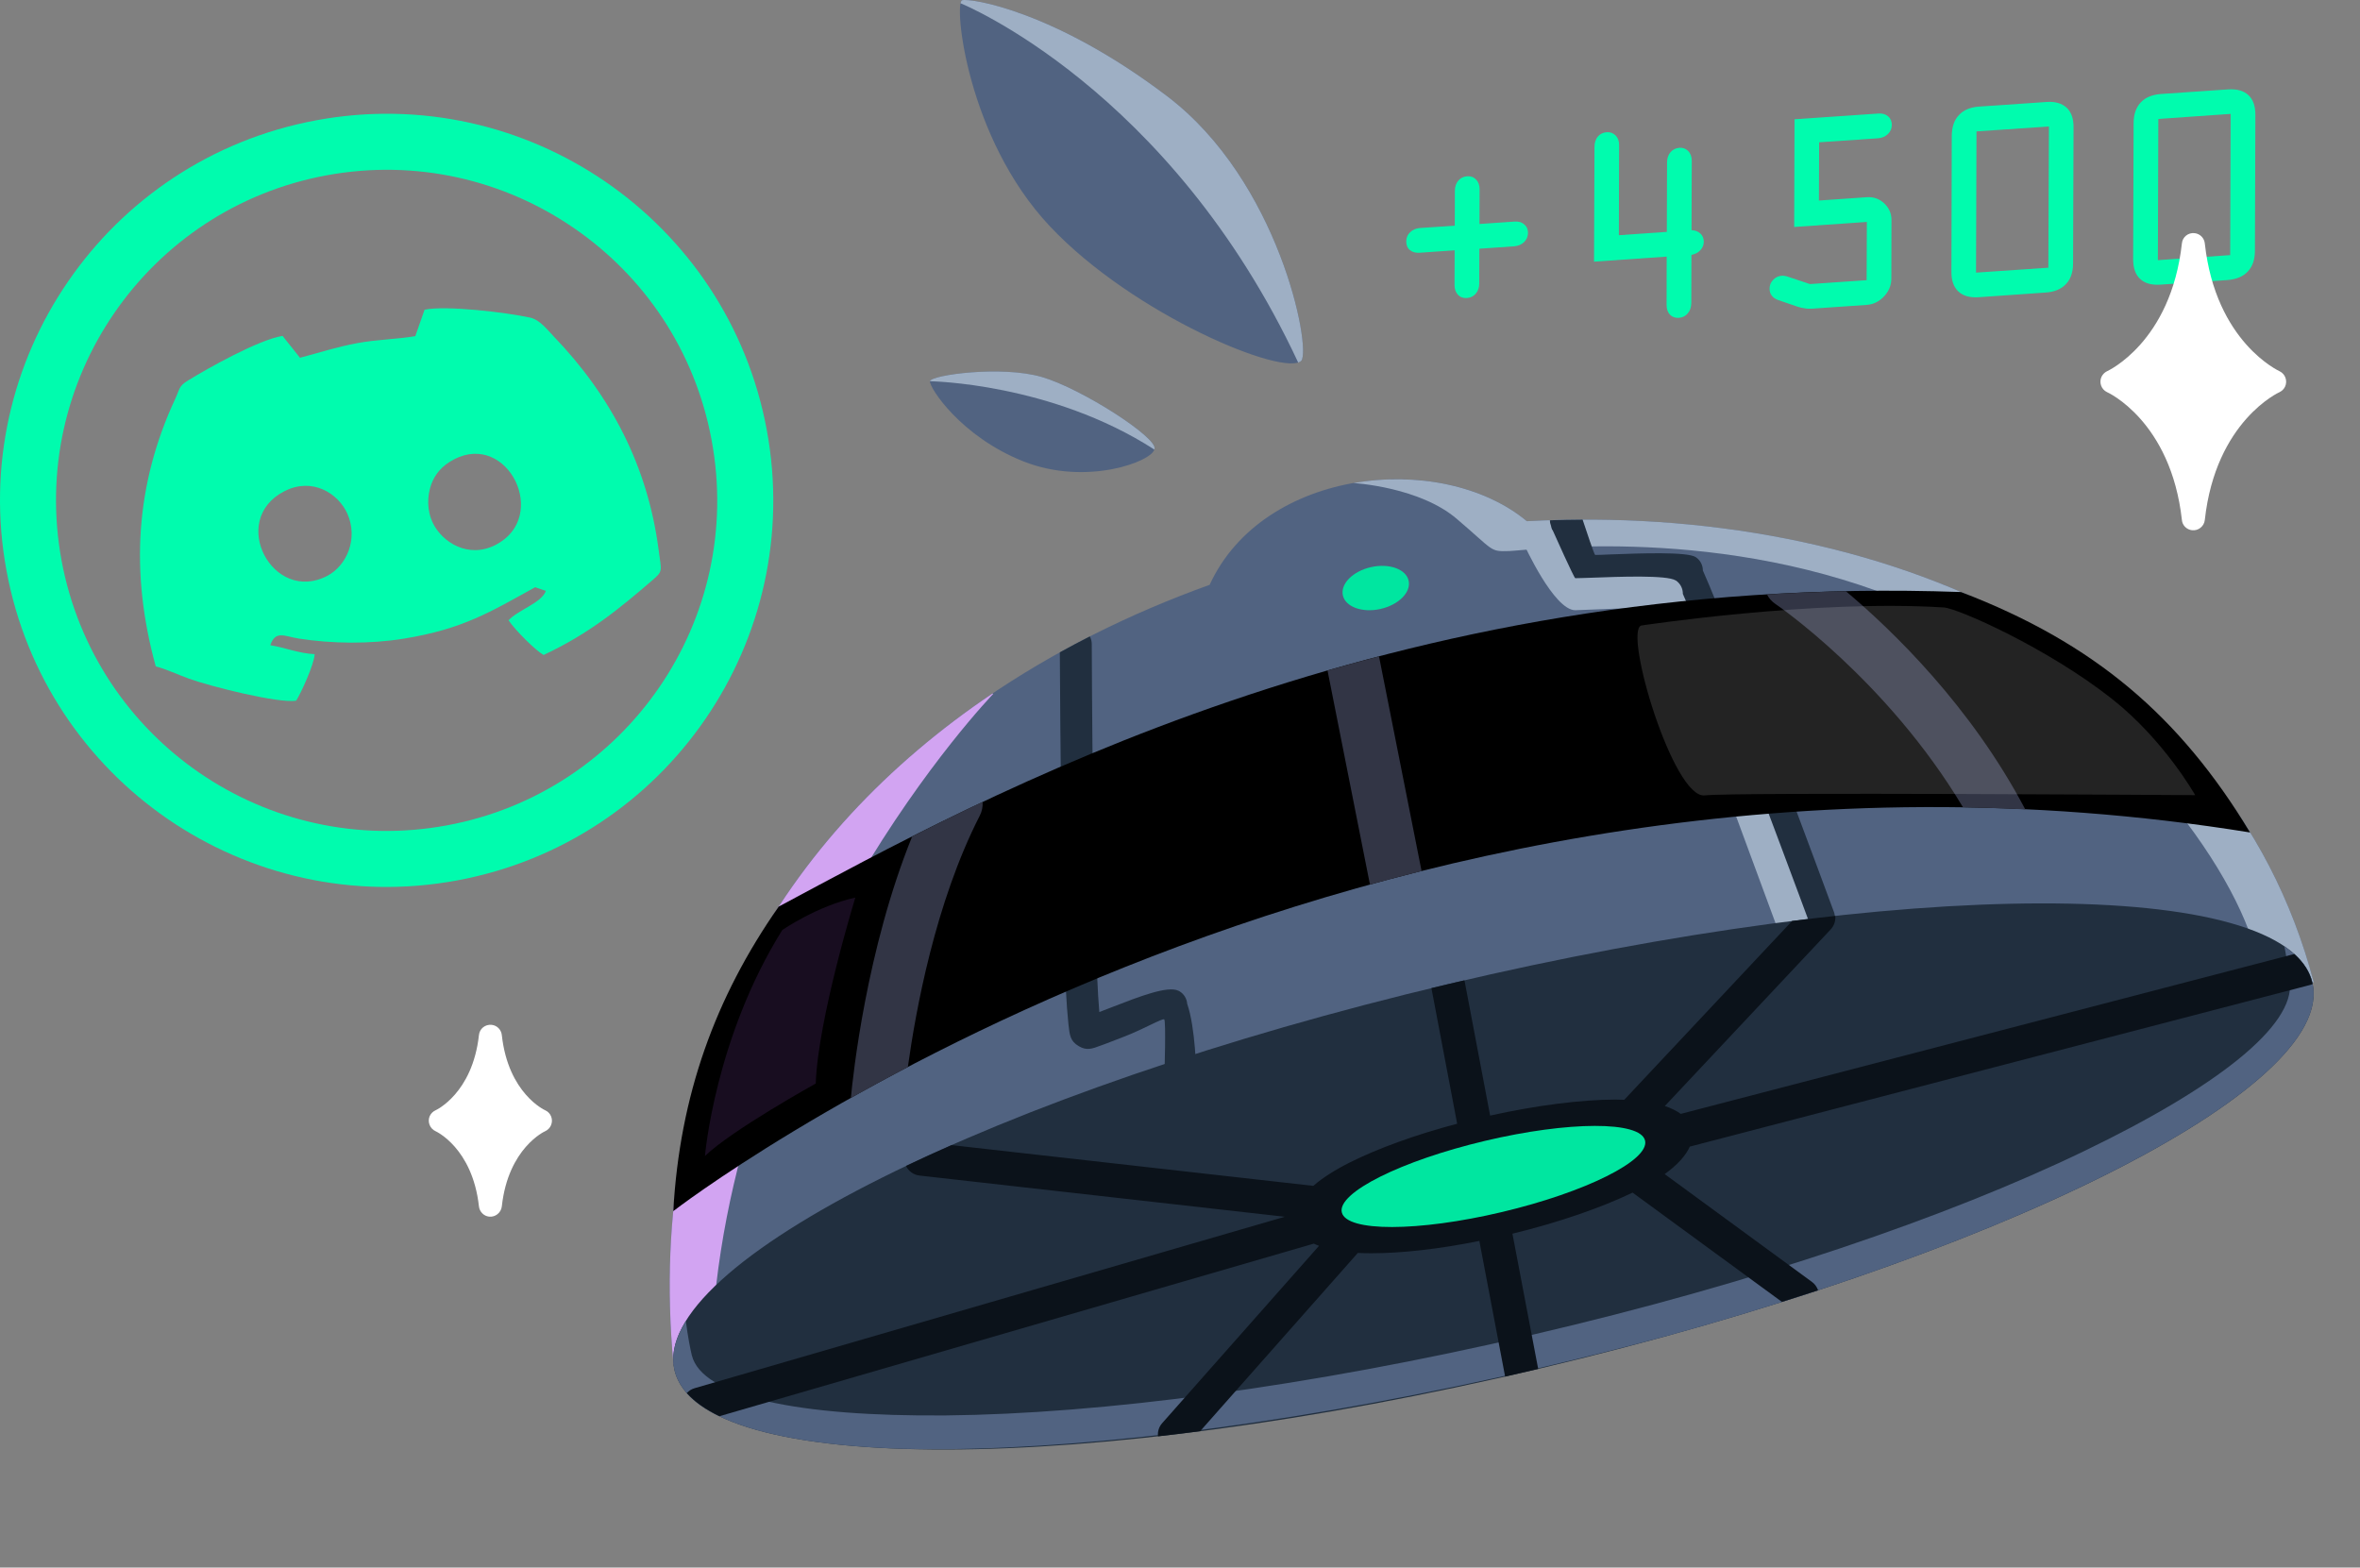 <svg xmlns="http://www.w3.org/2000/svg" width="408" height="271" viewBox="0 0 408 271" fill="none"><rect x="0" y="0" width="408" height="271" fill="#808080" stroke="none"/><path fill-rule="evenodd" clip-rule="evenodd" d="M78.487 79.419C87.806 74.552 95.087 89.351 85.689 94.198C80.941 96.652 76.43 93.704 74.847 90.439C73.779 88.224 73.838 85.77 74.55 83.752C75.203 81.972 76.39 80.508 78.487 79.419ZM49.167 84.919C53.955 82.466 58.466 85.236 60.068 88.837C61.948 93.13 59.969 97.779 56.566 99.56C47.189 104.466 39.413 89.925 49.167 84.919ZM48.85 58.072C44.715 58.725 35.852 63.711 32.489 65.788C30.866 66.777 31.084 67.272 30.293 68.954C23.388 83.792 22.478 99.065 26.929 115.209C28.611 115.625 30.688 116.614 32.667 117.326C36.228 118.632 48.237 121.659 51.205 121.125C51.976 119.938 54.37 114.754 54.39 113.092C51.581 112.954 49.147 111.905 46.733 111.549C47.604 108.938 49.167 109.986 51.561 110.382C57.417 111.292 63.847 111.371 69.861 110.402C80.011 108.74 84.719 105.832 92.514 101.519L94.374 102.152C93.622 104.249 89.468 105.495 87.924 107.236C89.013 108.898 92.594 112.459 93.978 113.231C101.892 109.531 107.115 105.179 112.714 100.371C114.693 98.67 114.356 98.867 113.842 94.911C111.963 80.666 105.691 68.518 95.739 58.171C94.631 57.023 93.345 55.282 91.644 54.907C87.469 53.996 77.122 52.77 73.403 53.541L71.8 58.112C68.734 58.646 65.172 58.685 61.77 59.319C58.149 59.991 55.261 60.961 51.858 61.851L48.85 58.072Z" fill="#00FCAE"></path><path d="M54.667 20.798C72.809 17.435 90.595 21.748 104.682 31.423C118.788 41.117 129.195 56.173 132.558 74.315C135.921 92.457 131.608 110.263 121.914 124.35C112.24 138.436 97.164 148.843 79.022 152.206C60.879 155.569 43.093 151.256 28.987 141.582C14.9 131.888 4.494 116.832 1.131 98.689C-2.233 80.547 2.08 62.741 11.775 48.655C21.449 34.568 36.525 24.162 54.667 20.798ZM99.202 39.416C87.153 31.126 71.939 27.446 56.428 30.315C40.917 33.183 28.018 42.086 19.748 54.135C11.458 66.184 7.778 81.398 10.647 96.929C13.535 112.44 22.419 125.319 34.487 133.609C46.536 141.879 61.75 145.559 77.261 142.69C92.772 139.821 105.651 130.918 113.941 118.869C122.231 106.821 125.911 91.607 123.022 76.076C120.153 60.565 111.27 47.685 99.202 39.416Z" fill="#00FCAE"></path><path d="M251.462 49.288L251.482 43.273L245.487 43.689C244.755 43.748 244.181 43.59 243.746 43.234C243.311 42.878 243.113 42.363 243.113 41.73C243.113 41.117 243.331 40.583 243.786 40.148C244.241 39.712 244.795 39.475 245.487 39.416L251.502 39.02L251.521 33.005C251.521 32.273 251.719 31.68 252.115 31.225C252.511 30.77 253.025 30.512 253.658 30.473C254.271 30.433 254.786 30.611 255.181 31.047C255.597 31.462 255.795 32.016 255.795 32.709L255.775 38.723L261.789 38.308C262.502 38.248 263.075 38.407 263.491 38.782C263.946 39.139 264.164 39.653 264.164 40.266C264.144 40.899 263.926 41.434 263.471 41.869C263.036 42.284 262.462 42.522 261.77 42.581L255.755 42.996L255.735 48.991C255.735 49.703 255.538 50.297 255.142 50.752C254.746 51.227 254.232 51.484 253.599 51.523C252.966 51.563 252.451 51.385 252.056 50.969C251.66 50.534 251.462 49.98 251.462 49.288Z" fill="#00FCAE"></path><path d="M279.912 25.111L279.872 40.662L288.162 40.088L288.202 28.099C288.202 27.387 288.399 26.773 288.795 26.318C289.171 25.863 289.705 25.606 290.338 25.547C290.952 25.507 291.466 25.705 291.862 26.12C292.277 26.536 292.475 27.11 292.475 27.822L292.435 39.791C293.029 39.811 293.543 39.989 293.959 40.365C294.354 40.741 294.552 41.216 294.552 41.79C294.552 42.344 294.354 42.838 293.959 43.254C293.583 43.669 293.049 43.946 292.416 44.065L292.396 52.414C292.376 53.126 292.178 53.72 291.782 54.175C291.387 54.649 290.872 54.907 290.239 54.946C289.606 54.986 289.092 54.808 288.696 54.392C288.3 53.957 288.122 53.403 288.122 52.711L288.142 44.362L275.579 45.232L275.658 25.388C275.658 24.676 275.856 24.063 276.232 23.608C276.628 23.153 277.142 22.895 277.795 22.856C278.408 22.816 278.903 23.014 279.318 23.43C279.714 23.845 279.932 24.399 279.912 25.111Z" fill="#00FCAE"></path><path d="M310.241 20.62L324.684 19.631C325.396 19.572 325.97 19.73 326.405 20.106C326.84 20.462 327.058 20.977 327.058 21.59C327.058 22.203 326.84 22.737 326.385 23.173C325.93 23.608 325.376 23.845 324.684 23.905L314.495 24.597L314.455 34.667L322.745 34.093C323.912 34.014 324.901 34.37 325.752 35.162C326.583 35.953 327.018 36.923 326.999 38.07L326.979 48.14C326.979 49.328 326.544 50.356 325.713 51.247C324.862 52.137 323.873 52.632 322.686 52.711L313.229 53.364C312.853 53.383 312.457 53.383 312.022 53.304C311.606 53.245 311.191 53.166 310.795 53.027L307.432 51.88C306.957 51.721 306.581 51.464 306.324 51.128C306.047 50.791 305.928 50.376 305.928 49.901C305.928 49.308 306.126 48.813 306.542 48.378C306.957 47.943 307.452 47.705 308.065 47.666C308.223 47.666 308.381 47.666 308.54 47.705C308.718 47.725 308.916 47.764 309.114 47.844L312.437 48.952C312.596 49.011 312.734 49.07 312.853 49.09C312.971 49.11 313.09 49.11 313.189 49.09L322.705 48.437L322.745 38.367L310.182 39.237L310.241 20.62Z" fill="#00FCAE"></path><path d="M341.698 22.718L341.619 47.131L354.123 46.281L354.222 21.867L341.698 22.718ZM342.173 18.424L353.747 17.633C355.271 17.514 356.438 17.851 357.269 18.602C358.08 19.354 358.495 20.502 358.476 22.025L358.396 45.529C358.396 47.052 357.981 48.259 357.17 49.11C356.339 49.98 355.172 50.475 353.648 50.574L342.055 51.385C340.531 51.484 339.364 51.148 338.573 50.396C337.761 49.644 337.346 48.496 337.366 46.973L337.425 23.469C337.445 21.946 337.84 20.739 338.671 19.888C339.463 19.018 340.65 18.523 342.173 18.424Z" fill="#00FCAE"></path><path d="M373.136 20.561L373.057 44.975L385.56 44.104L385.639 19.691L373.136 20.561ZM373.591 16.248L385.184 15.457C386.708 15.358 387.875 15.674 388.686 16.426C389.517 17.178 389.913 18.325 389.913 19.849L389.834 43.353C389.834 44.896 389.418 46.083 388.587 46.953C387.776 47.824 386.589 48.299 385.066 48.417L373.492 49.209C371.968 49.308 370.801 48.991 369.99 48.219C369.179 47.487 368.783 46.34 368.783 44.817L368.862 21.293C368.862 19.77 369.278 18.583 370.089 17.712C370.9 16.842 372.067 16.367 373.591 16.248Z" fill="#00FCAE"></path><path fill-rule="evenodd" clip-rule="evenodd" d="M116.434 235.894C109.865 165.956 153.747 121.006 209.123 101.103C218.402 80.903 249.167 77.817 263.966 90.103C325 86.839 384.987 112.558 400.003 169.814L116.434 235.894Z" fill="#516381"></path><path fill-rule="evenodd" clip-rule="evenodd" d="M183.226 112.776C184.927 111.826 186.668 110.916 188.409 110.026C188.627 110.422 188.746 110.857 188.746 111.332C188.746 111.49 188.904 161.999 190.051 174.958L192.524 174.008C196.857 172.327 201.882 170.368 203.722 171.278C203.802 171.298 203.861 171.338 203.92 171.377C204.712 171.852 205.186 172.683 205.246 173.553C206.69 177.669 206.809 185.582 206.809 185.622C206.868 187.125 205.681 188.411 204.158 188.471C202.634 188.51 201.368 187.323 201.309 185.8C201.309 185.78 201.605 176.383 201.269 176.224C200.933 176.026 197.787 177.866 194.503 179.152C193.197 179.647 191.971 180.142 191.06 180.478L190.408 180.715C188.726 181.348 187.875 181.665 186.49 180.854C185.026 179.983 184.927 179.014 184.71 177.035L184.67 176.58C183.523 166.233 183.265 121.402 183.226 112.776Z" fill="#212F3F"></path><path fill-rule="evenodd" clip-rule="evenodd" d="M116.434 235.894C111.448 182.832 135.506 144.174 171.573 119.898L171.711 119.958C171.711 119.958 125.119 168.251 122.903 234.371L116.434 235.894Z" fill="#D2A4F2"></path><path fill-rule="evenodd" clip-rule="evenodd" d="M233.973 83.515C244.814 81.596 256.448 83.871 263.966 90.103C325 86.839 384.987 112.558 400.003 169.814L395.472 170.863C392.861 169.676 390.783 167.539 389.794 163.998C385.382 148.071 363.699 118.889 330.857 104.684C298.034 90.479 264.243 95.168 260.879 95.267C257.516 95.366 258.387 95.267 251.858 89.707C245.467 84.247 234.428 83.535 233.973 83.515Z" fill="#9EAFC4"></path><path fill-rule="evenodd" clip-rule="evenodd" d="M267.942 89.945C269.822 89.866 271.721 89.846 273.601 89.826C274.234 91.765 275.638 95.939 275.777 95.939C276.351 95.939 277.34 95.9 278.586 95.841H278.626C283.394 95.662 291.664 95.346 293.167 96.315L293.187 96.335C293.979 96.869 294.394 97.74 294.394 98.63C299.419 109.848 316.988 157.489 317.047 157.647C317.581 159.071 316.849 160.654 315.405 161.188C313.981 161.703 312.398 160.971 311.864 159.546C311.804 159.368 290.338 101.064 290.121 100.905H290.101C290.081 100.886 282.978 101.182 278.844 101.36L274.273 101.459C270.574 101.459 268.12 90.875 268.12 90.835C268.002 90.538 267.942 90.242 267.942 89.945Z" fill="#212F3F"></path><path d="M263.471 94.099C262.937 92.655 263.649 91.072 265.074 90.519C266.498 89.984 268.081 90.697 268.635 92.121C268.635 92.141 272.137 99.956 272.334 99.956C272.908 99.956 273.878 99.916 275.124 99.876H275.164C279.932 99.698 288.201 99.382 289.705 100.351H289.725C290.516 100.885 290.952 101.776 290.932 102.666C295.977 113.884 313.545 161.525 313.605 161.663C314.119 163.107 313.387 164.69 311.962 165.204C310.518 165.739 308.935 165.007 308.421 163.562C308.362 163.404 286.876 105.1 286.658 104.941C286.639 104.921 279.516 105.218 275.381 105.377L272.334 105.495C268.635 105.495 263.491 94.119 263.471 94.099Z" fill="#9EAFC4"></path><path d="M266.057 236.629C344.247 218.117 404.108 188.227 399.761 169.867C395.415 151.508 328.506 151.631 250.316 170.144C172.127 188.656 112.265 218.546 116.612 236.905C120.959 255.265 187.868 255.141 266.057 236.629Z" fill="#212F3F"></path><path fill-rule="evenodd" clip-rule="evenodd" d="M394.938 163.602C397.53 165.382 399.192 167.46 399.766 169.874C403.683 186.393 355.548 212.271 288.874 230.77C281.534 232.768 273.957 234.667 266.182 236.487C227.048 245.588 190.704 250.297 163.56 250.534C161.028 250.554 158.575 250.534 156.2 250.475C133.349 249.743 118.571 245.212 116.612 236.903C115.999 234.272 116.691 231.403 118.571 228.376C118.907 231.027 119.322 233.144 119.599 234.291C121.38 241.473 138.019 244.916 163.521 244.698C190.21 244.441 226.098 239.791 264.856 230.77C303.257 221.847 336.653 210.412 360.276 199.016C383.325 187.917 396.778 177.312 395.868 169.715C395.71 168.33 395.413 166.154 394.938 163.602Z" fill="#516381"></path><path d="M238.649 105.279C241.789 104.579 243.973 102.392 243.528 100.393C243.083 98.395 240.176 97.342 237.036 98.042C233.896 98.742 231.712 100.929 232.157 102.927C232.602 104.926 235.509 105.978 238.649 105.279Z" fill="#00E6A0"></path><path fill-rule="evenodd" clip-rule="evenodd" d="M224.99 62.346C226.672 60.011 221.152 31.304 201.744 16.604C182.355 1.885 167.774 -0.371 166.33 0.045C164.886 0.48 167.082 23.825 181.524 39.139C195.947 54.471 222.181 65.274 224.99 62.346Z" fill="#516381"></path><path fill-rule="evenodd" clip-rule="evenodd" d="M224.991 62.346C226.672 60.011 221.152 31.304 201.744 16.604C182.355 1.885 167.774 -0.371 166.33 0.045C166.211 0.084 166.132 0.262 166.053 0.559C166.053 0.559 202.258 15.18 224.437 62.682C224.674 62.603 224.852 62.484 224.991 62.346Z" fill="#9EAFC4"></path><path fill-rule="evenodd" clip-rule="evenodd" d="M199.588 77.619C199.311 79.736 187.875 84.088 176.954 79.775C166.033 75.443 160.632 66.955 160.771 65.907C160.909 64.838 173.136 63.137 180.12 65.175C187.104 67.213 200.26 75.759 199.588 77.619Z" fill="#516381"></path><path fill-rule="evenodd" clip-rule="evenodd" d="M199.588 77.619C199.588 77.639 199.568 77.678 199.568 77.718C181.683 66.184 160.771 65.907 160.771 65.907C160.909 64.838 173.136 63.137 180.12 65.175C187.104 67.213 200.26 75.759 199.588 77.619Z" fill="#9EAFC4"></path><path fill-rule="evenodd" clip-rule="evenodd" d="M116.394 209.383C117.522 189.42 123.596 172.525 134.616 156.737C169.575 138.021 239.849 98.769 339.028 102.35C362.096 111.193 376.835 123.816 389.003 143.916C233.518 118.869 116.612 209.205 116.394 209.383Z" fill="black"></path><path fill-rule="evenodd" clip-rule="evenodd" d="M157.704 144.589C161.542 142.65 165.598 140.652 169.871 138.634C169.931 139.425 169.772 140.256 169.377 141.028C161.681 156.064 158.298 174.76 156.952 184.474C153.47 186.294 150.186 188.075 147.1 189.816C147.456 185.998 149.77 164.156 157.704 144.589ZM229.501 115.902C232.41 115.071 235.377 114.26 238.404 113.468L245.764 150.584C242.757 151.336 239.789 152.127 236.861 152.918C236.822 152.78 236.782 152.602 236.743 152.443L229.501 115.902ZM305.473 102.765C309.945 102.488 314.495 102.31 319.125 102.211C327.256 109.056 340.769 122.134 350.127 139.92C346.506 139.762 342.925 139.623 339.364 139.564C326.207 117.524 307.017 104.466 306.957 104.427C306.304 103.992 305.81 103.418 305.473 102.765Z" fill="#323545"></path><path fill-rule="evenodd" clip-rule="evenodd" d="M283.71 108.146C283.71 108.146 313.684 103.596 336.06 105.02C338.513 105.179 353.965 112.024 365.103 120.808C374.164 127.95 379.506 137.467 379.506 137.467C379.506 137.467 300.131 136.913 294.711 137.506C289.29 138.12 280.703 109.353 283.71 108.146Z" fill="url(#paint0_linear_319_67)"></path><path fill-rule="evenodd" clip-rule="evenodd" d="M135.249 160.773C135.249 160.773 141.323 156.598 147.871 155.174C147.871 155.174 141.421 176.125 141.026 187.323C141.026 187.323 126.623 195.296 121.875 199.847C121.875 199.847 123.576 179.449 135.249 160.773Z" fill="#180D20"></path><path fill-rule="evenodd" clip-rule="evenodd" d="M364.252 64.186C364.292 64.166 375.312 59.22 377.211 42.067C377.31 40.978 378.299 40.187 379.388 40.306C380.357 40.405 381.069 41.157 381.168 42.067C383.048 59.22 394.087 64.166 394.107 64.186C395.096 64.66 395.512 65.867 395.037 66.856C394.839 67.272 394.503 67.588 394.107 67.786C394.087 67.786 383.048 72.752 381.168 89.905C381.049 90.993 380.06 91.785 378.972 91.666C378.022 91.567 377.29 90.815 377.211 89.905C375.312 72.752 364.292 67.786 364.252 67.786C363.263 67.311 362.848 66.105 363.323 65.115C363.54 64.7 363.857 64.383 364.252 64.186Z" fill="white"></path><path fill-rule="evenodd" clip-rule="evenodd" d="M75.322 191.933C75.322 191.933 81.673 189.064 82.8 178.954C82.899 177.847 83.888 177.055 84.996 177.174C85.946 177.273 86.658 178.025 86.757 178.954C87.865 189.064 94.216 191.933 94.236 191.933C95.245 192.368 95.7 193.555 95.245 194.564C95.047 195.019 94.671 195.375 94.236 195.573C94.216 195.573 87.865 198.442 86.757 208.552C86.638 209.64 85.649 210.451 84.561 210.332C83.612 210.234 82.899 209.462 82.8 208.552C81.673 198.442 75.322 195.573 75.322 195.573C74.313 195.118 73.858 193.951 74.293 192.942C74.511 192.467 74.887 192.131 75.322 191.933Z" fill="white"></path><path fill-rule="evenodd" clip-rule="evenodd" d="M250.314 170.15L253.163 169.478L253.203 169.597L257.615 192.863C265.825 191.043 273.462 190.113 279.279 190.093C279.813 190.093 280.308 190.113 280.802 190.133L309.826 159.21C312.338 158.893 314.831 158.616 317.284 158.339C317.364 159.17 317.106 160.021 316.493 160.674L287.826 191.201L287.687 191.161C288.835 191.537 289.804 192.012 290.576 192.566L396.64 164.927C398.262 166.391 399.33 168.034 399.765 169.874C399.785 169.953 399.785 170.052 399.805 170.131C399.706 170.17 399.587 170.21 399.488 170.249L292.139 198.224L292.198 198.086C291.505 199.748 289.962 201.43 287.687 203.052L287.786 202.973L313.248 221.61C313.763 221.985 314.119 222.5 314.317 223.074C312.259 223.746 310.182 224.419 308.065 225.072L282.246 206.178C276.905 208.75 269.604 211.302 261.394 213.3L261.473 213.28L265.924 236.665C264.005 237.121 262.106 237.556 260.207 237.991L260.187 237.872L255.755 214.547L255.874 214.507C248.771 215.951 242.223 216.663 237.079 216.663C235.615 216.663 234.23 216.604 232.944 216.466C233.537 216.525 234.131 216.584 234.744 216.604L207.481 247.428C205.028 247.745 202.595 248.041 200.201 248.318C200.102 247.527 200.339 246.696 200.913 246.043L228.037 215.378L228.196 215.437C227.82 215.298 227.464 215.16 227.127 215.002L124.367 244.836C121.954 243.669 120.074 242.344 118.729 240.84C119.085 240.444 119.54 240.148 120.094 239.989L222.122 210.352L158.97 203.23C157.922 203.111 157.051 202.458 156.636 201.568C159.168 200.361 161.78 199.154 164.51 197.967L227.048 205.011C228.631 203.626 230.787 202.26 233.379 200.955C238.127 198.581 244.577 196.206 251.917 194.268L247.466 170.823L250.314 170.15ZM291.367 193.278L291.565 193.496C291.505 193.417 291.446 193.338 291.367 193.278ZM292.257 194.663L292.356 194.92C292.336 194.822 292.297 194.742 292.257 194.663ZM277.894 195.633C272.611 195.771 265.905 196.662 258.644 198.304L260.444 207.84L259.316 208.117C266.735 206.356 273.363 204.14 278.408 201.885H278.388L277.894 195.633ZM252.946 199.708C246.14 201.548 240.205 203.725 235.832 205.901C235.081 206.277 234.388 206.633 233.735 206.989L236.841 210.075C237.158 210.392 237.395 210.768 237.534 211.163C242.223 211.104 248.198 210.431 254.726 209.126L252.946 199.708Z" fill="#0B121A"></path><path d="M259.644 209.541C274.121 206.114 285.205 200.579 284.4 197.18C283.595 193.781 271.207 193.804 256.73 197.231C242.252 200.659 231.169 206.193 231.973 209.592C232.778 212.992 245.167 212.969 259.644 209.541Z" fill="#00E6A0"></path><defs><linearGradient id="paint0_linear_319_67" x1="283.077" y1="121.145" x2="379.506" y2="121.145" gradientUnits="userSpaceOnUse"><stop stop-color="white" stop-opacity="0.137"></stop><stop offset="1" stop-color="#FEFEFE" stop-opacity="0.137"></stop></linearGradient></defs></svg>